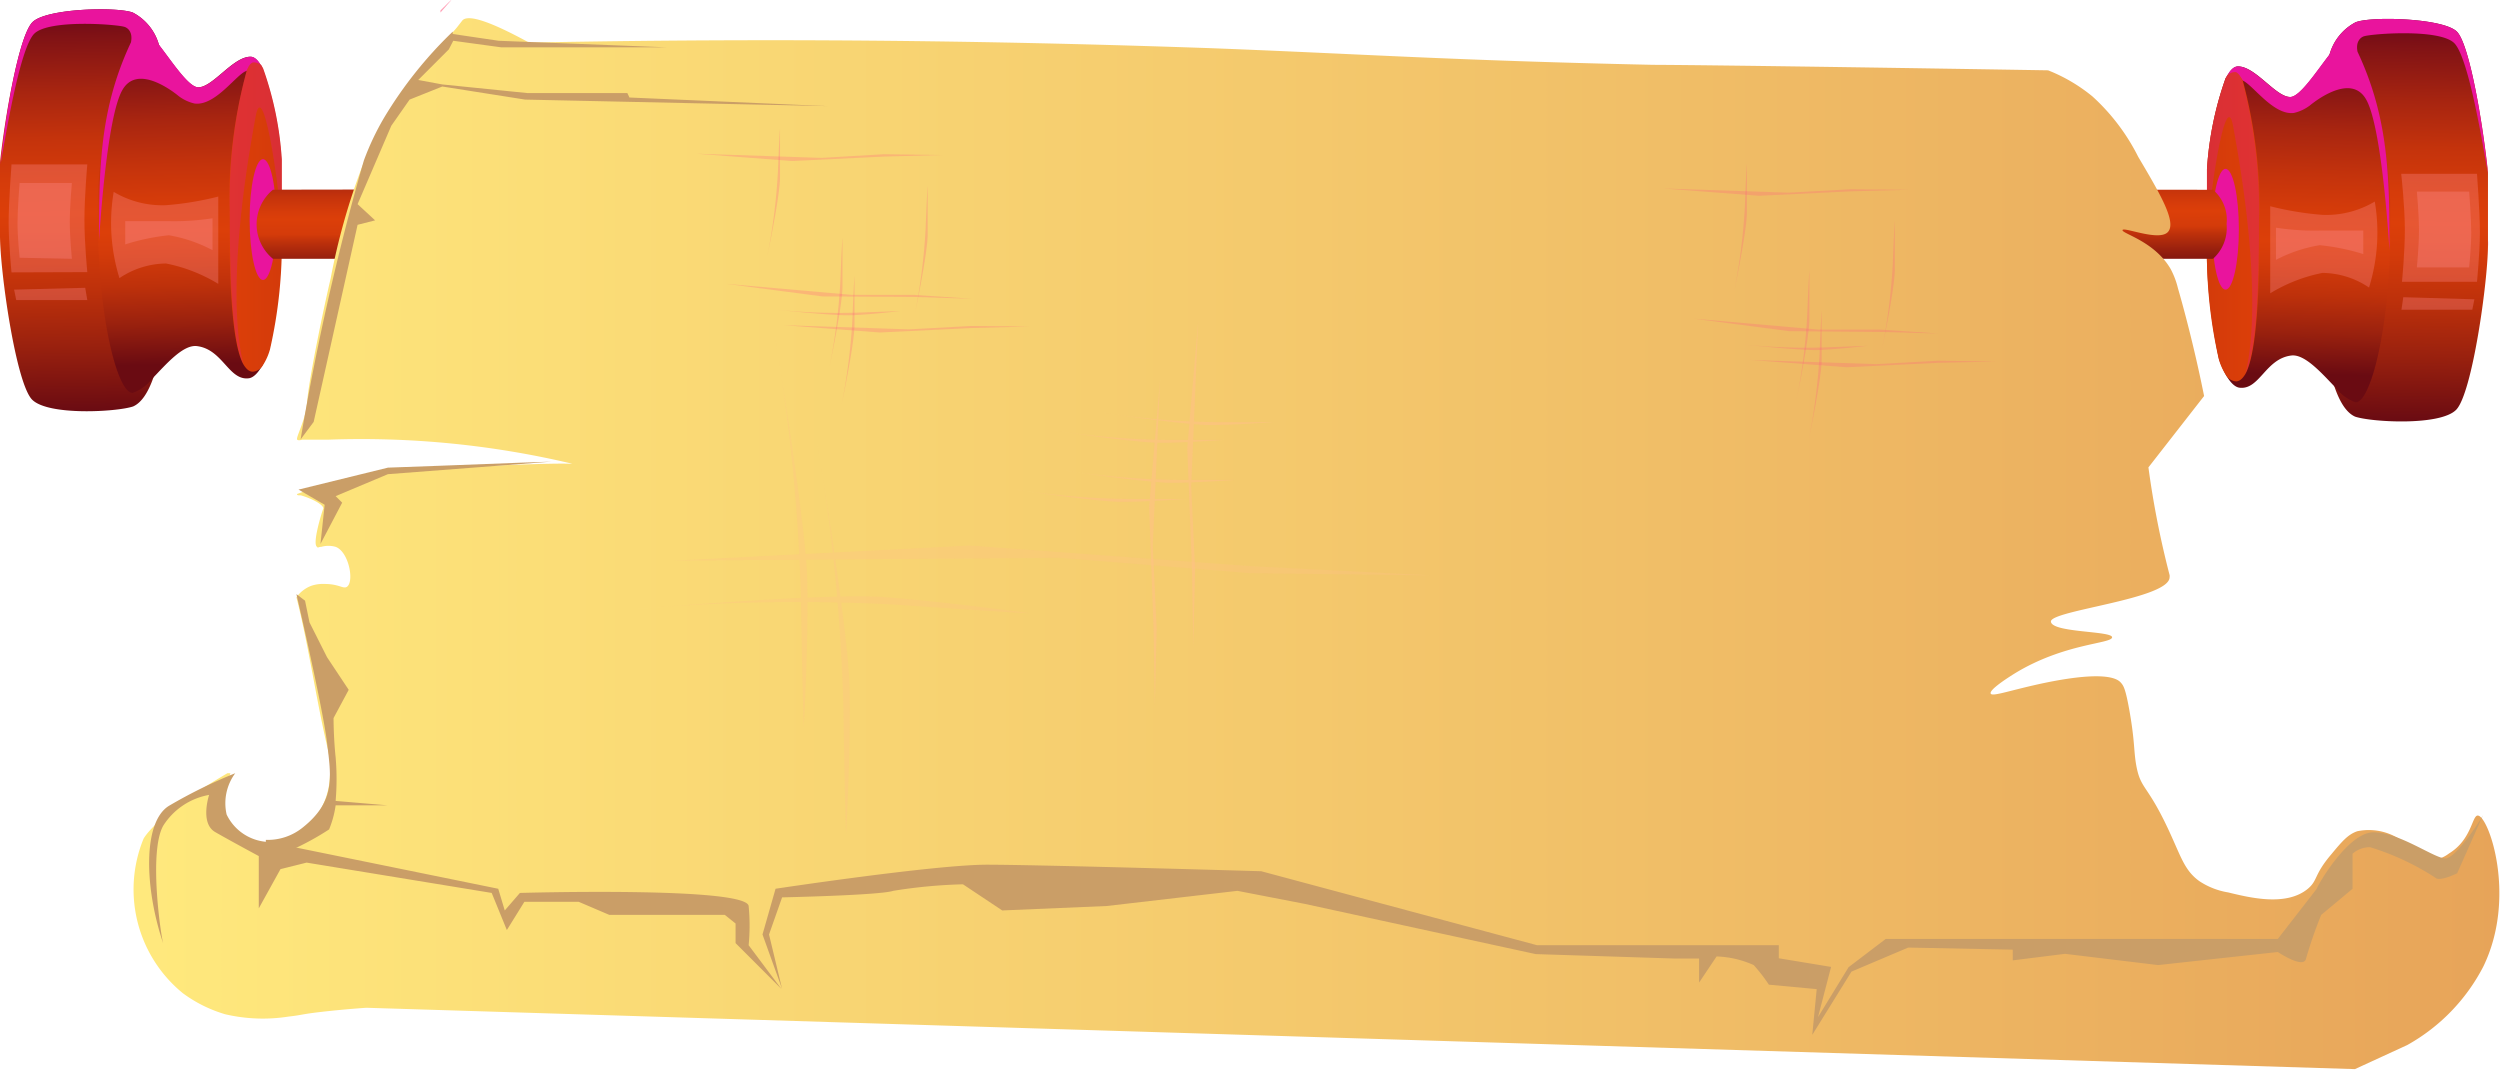 <svg xmlns="http://www.w3.org/2000/svg" xmlns:xlink="http://www.w3.org/1999/xlink" viewBox="0 0 95.64 40.94"><defs><style>.cls-1{isolation:isolate;}.cls-2{fill:url(#Безымянный_градиент_3);}.cls-3{fill:url(#Безымянный_градиент_115);}.cls-4{fill:#ff8b8d;opacity:0.32;mix-blend-mode:color-dodge;}.cls-5,.cls-7{fill:#e9149d;}.cls-12,.cls-13,.cls-20,.cls-5,.cls-7{mix-blend-mode:multiply;}.cls-6{fill:url(#Безымянный_градиент_14);}.cls-17,.cls-7{opacity:0.29;}.cls-8{fill:url(#Безымянный_градиент_3-2);}.cls-9{fill:url(#Безымянный_градиент_115-2);}.cls-10{fill:url(#Безымянный_градиент_14-2);}.cls-11{fill:url(#Безымянный_градиент_74);}.cls-12,.cls-13,.cls-14,.cls-20{fill:#ff5a82;}.cls-12{opacity:0.07;}.cls-13{opacity:0.58;}.cls-15{fill:url(#Безымянный_градиент_169);}.cls-16{fill:#ca9e67;}.cls-18{fill:#ffc085;mix-blend-mode:overlay;}.cls-19{opacity:0.56;}.cls-20{opacity:0.25;}</style><linearGradient id="Безымянный_градиент_3" x1="-282.94" y1="6584.17" x2="-302.33" y2="6584.44" gradientTransform="translate(-6580.96 -285.81) rotate(-90)" gradientUnits="userSpaceOnUse"><stop offset="0.17" stop-color="#6a0718"/><stop offset="0.22" stop-color="#801215"/><stop offset="0.33" stop-color="#a82510"/><stop offset="0.42" stop-color="#c4330c"/><stop offset="0.51" stop-color="#d63c0a"/><stop offset="0.57" stop-color="#dc3f09"/><stop offset="0.63" stop-color="#d43b0a"/><stop offset="0.72" stop-color="#be310b"/><stop offset="0.83" stop-color="#9a210e"/><stop offset="0.96" stop-color="#6a0b12"/></linearGradient><linearGradient id="Безымянный_градиент_115" x1="-284.17" y1="6588.05" x2="-300.07" y2="6588.39" gradientTransform="translate(-6580.96 -285.81) rotate(-90)" gradientUnits="userSpaceOnUse"><stop offset="0.21" stop-color="#6a0718"/><stop offset="0.27" stop-color="#801215"/><stop offset="0.39" stop-color="#a82510"/><stop offset="0.5" stop-color="#c4330c"/><stop offset="0.59" stop-color="#d63c0a"/><stop offset="0.66" stop-color="#dc3f09"/><stop offset="0.71" stop-color="#d43b0a"/><stop offset="0.79" stop-color="#be310b"/><stop offset="0.88" stop-color="#9a210e"/><stop offset="0.98" stop-color="#6a0b12"/></linearGradient><linearGradient id="Безымянный_градиент_14" x1="-294.12" y1="6582.17" x2="-294.17" y2="6601.87" gradientTransform="translate(-6580.96 -285.81) rotate(-90)" gradientUnits="userSpaceOnUse"><stop offset="0" stop-color="#6a0718"/><stop offset="0.05" stop-color="#801215"/><stop offset="0.15" stop-color="#a82510"/><stop offset="0.25" stop-color="#c4330c"/><stop offset="0.33" stop-color="#d63c0a"/><stop offset="0.39" stop-color="#dc3f09"/><stop offset="0.48" stop-color="#d43b0a"/><stop offset="0.63" stop-color="#be310b"/><stop offset="0.8" stop-color="#9a210e"/><stop offset="1" stop-color="#6a0b12"/></linearGradient><linearGradient id="Безымянный_градиент_3-2" x1="-283.31" y1="269.2" x2="-302.7" y2="269.47" gradientTransform="matrix(0, -1, -1, 0, 361.19, -285.81)" xlink:href="#Безымянный_градиент_3"/><linearGradient id="Безымянный_градиент_115-2" x1="-284.54" y1="273.08" x2="-300.44" y2="273.42" gradientTransform="matrix(0, -1, -1, 0, 361.19, -285.81)" xlink:href="#Безымянный_градиент_115"/><linearGradient id="Безымянный_градиент_14-2" x1="-294.49" y1="267.23" x2="-294.54" y2="286.92" gradientTransform="matrix(0, -1, -1, 0, 361.19, -285.81)" xlink:href="#Безымянный_градиент_14"/><linearGradient id="Безымянный_градиент_74" x1="-269.07" y1="6628.34" x2="-298.12" y2="6628.47" gradientTransform="translate(-6580.96 -285.81) rotate(-90)" gradientUnits="userSpaceOnUse"><stop offset="0.78" stop-color="#6a0718"/><stop offset="0.79" stop-color="#801215"/><stop offset="0.81" stop-color="#a82510"/><stop offset="0.83" stop-color="#c4330c"/><stop offset="0.85" stop-color="#d63c0a"/><stop offset="0.86" stop-color="#dc3f09"/><stop offset="0.88" stop-color="#d43b0a"/><stop offset="0.89" stop-color="#be310b"/><stop offset="0.91" stop-color="#9a210e"/><stop offset="0.94" stop-color="#6a0b12"/></linearGradient><linearGradient id="Безымянный_градиент_169" x1="5.05" y1="20.82" x2="95.64" y2="20.82" gradientUnits="userSpaceOnUse"><stop offset="0" stop-color="#ffe97d"/><stop offset="0.62" stop-color="#f1c068"/><stop offset="1" stop-color="#e7a459"/></linearGradient></defs><title>svitok</title><g class="cls-1"><g id="Слой_2" data-name="Слой 2"><g id="Слой_1-2" data-name="Слой 1"><path class="cls-2" d="M5.08.48a2,2,0,0,1,1,1.23h0a8.3,8.3,0,0,1,.42,1.67A26.07,26.07,0,0,1,6.69,8h0a27.85,27.85,0,0,1-.81,6.41c-.21.61-.47,1-.79,1.14-.63.21-3.24.36-3.86-.26S0,10.39,0,9V7c0-.21,0-.48,0-.8C.19,4.48.72,1.38,1.24.85S4.46.25,5.08.48Z"/><path class="cls-3" d="M5.46,1.16c.14,0,.36.22.61.55h0c.5.65,1.14,1.63,1.51,1.63.56,0,1.33-1.17,2-1.17.14,0,.28.12.4.34l.07.13a12.77,12.77,0,0,1,.71,3.47c0,.59,0,1.25,0,2a21.28,21.28,0,0,1-.46,5.27h0a3.86,3.86,0,0,1-.27.61c-.16.28-.33.45-.5.48-.78.11-1-1.11-2-1.23-.53-.06-1.17.69-1.7,1.24a1.67,1.67,0,0,1-.75.55c-.56.05-1.34-2.79-1.34-6.8A16.25,16.25,0,0,1,4.94,1.9h0C5.15,1.44,5.34,1.18,5.46,1.16Z"/><path class="cls-4" d="M.44,10.42S.33,9.3.33,8.52.44,6.29.44,6.29h2.9s-.11,1.23-.11,2.12.11,2,.11,2Z"/><path class="cls-4" d="M.75,9.86S.67,9.07.67,8.53.75,7,.75,7h2s-.08.86-.08,1.49.08,1.41.08,1.41Z"/><path class="cls-4" d="M4.57,10.64a3.25,3.25,0,0,1,1.78-.56,6.12,6.12,0,0,1,2,.78V7.52a11.82,11.82,0,0,1-2,.33,3.62,3.62,0,0,1-2-.51A7.11,7.11,0,0,0,4.57,10.64Z"/><path class="cls-5" d="M5.08.48a2,2,0,0,1,1,1.23h0c.51.65,1.14,1.63,1.51,1.63.56,0,1.33-1.17,2-1.17.14,0,.28.12.4.34l.07.13a4,4,0,0,0-.62.07h0c-.37.09-1.19,1.36-2,1.25a1.61,1.61,0,0,1-.6-.28h0a3.68,3.68,0,0,0-.34-.25c-.49-.32-1.37-.75-1.81,0-.63,1.06-.9,5.78-.9,5.78,0-2.68,0-5,1.22-7.59.08-.39-.12-.55-.24-.59-.3-.1-2.9-.3-3.46.26s-1.11,4-1.29,5C.19,4.48.72,1.38,1.24.85S4.46.25,5.08.48Z"/><path class="cls-5" d="M6.52,3.41a3.68,3.68,0,0,1,.34.25Z"/><path class="cls-6" d="M9.7,2.39A.44.44,0,0,1,10,2.5l.07.13a12.77,12.77,0,0,1,.71,3.47c0,.59,0,1.25,0,2q0,.47,0,.92a18.2,18.2,0,0,1-.45,4.34h0a2.22,2.22,0,0,1-.27.61.49.49,0,0,1-.39.25c-.14,0-.26-.11-.37-.3-.45-.85-.53-3.38-.53-5.84A19,19,0,0,1,9.44,2.7C9.52,2.5,9.61,2.39,9.7,2.39Z"/><path class="cls-5" d="M0,9.07l0-.23C0,9,0,9,0,9.07Z"/><path class="cls-4" d="M4.79,9.35V8.46H6.46a9.52,9.52,0,0,0,1.67-.11V9.57A5.61,5.61,0,0,0,6.46,9,8.38,8.38,0,0,0,4.79,9.35Z"/><ellipse class="cls-5" cx="10.06" cy="8.4" rx="0.51" ry="2.31"/><polygon class="cls-4" points="0.54 11.08 3.26 11.01 3.34 11.48 0.62 11.48 0.54 11.08"/><path class="cls-7" d="M9.7,2.39A.44.44,0,0,1,10,2.5l.07.13a12.77,12.77,0,0,1,.71,3.47c0,.59,0,1.25,0,2q0,.47,0,.92c0-1.3-.7-6.25-1-4.56-1.31,7.06-.46,9.47-.46,9.47h0c-.45-.85-.53-3.38-.53-5.84A19,19,0,0,1,9.44,2.7C9.52,2.5,9.61,2.39,9.7,2.39Z"/><path class="cls-8" d="M90.12.85a2,2,0,0,0-1,1.23h0a8.3,8.3,0,0,0-.42,1.67,26.07,26.07,0,0,0-.2,4.64h0a27.85,27.85,0,0,0,.81,6.41c.21.61.47,1,.79,1.14.63.21,3.24.36,3.86-.26s1.22-4.94,1.22-6.3v-2c0-.21,0-.48,0-.8C95,4.85,94.49,1.74,94,1.22S90.75.61,90.12.85Z"/><path class="cls-9" d="M89.74,1.53c-.14,0-.36.22-.61.55h0c-.5.65-1.14,1.63-1.51,1.63-.56,0-1.33-1.17-2-1.17-.14,0-.28.12-.4.34L85.14,3a12.77,12.77,0,0,0-.71,3.47c0,.59,0,1.25,0,2a21.28,21.28,0,0,0,.46,5.27h0a3.86,3.86,0,0,0,.27.61c.16.28.33.45.5.48.78.11,1-1.11,2-1.23.52-.06,1.17.69,1.7,1.24a1.67,1.67,0,0,0,.75.55c.56.05,1.34-2.79,1.34-6.8a16.25,16.25,0,0,0-1.15-6.29h0C90.05,1.8,89.86,1.55,89.74,1.53Z"/><path class="cls-4" d="M94.76,10.78s.11-1.11.11-1.9-.11-2.23-.11-2.23h-2.9S92,7.89,92,8.78s-.11,2-.11,2Z"/><path class="cls-4" d="M94.46,10.23s.08-.78.08-1.33-.08-1.57-.08-1.57h-2s.08.86.08,1.49-.08,1.41-.08,1.41Z"/><path class="cls-4" d="M90.63,11a3.25,3.25,0,0,0-1.78-.56,6.12,6.12,0,0,0-2,.78V7.89a11.82,11.82,0,0,0,2,.33,3.62,3.62,0,0,0,2-.51A7.11,7.11,0,0,1,90.63,11Z"/><path class="cls-5" d="M90.12.85a2,2,0,0,0-1,1.23h0c-.51.65-1.14,1.63-1.51,1.63-.56,0-1.33-1.17-2-1.17-.14,0-.28.12-.4.34L85.14,3a4,4,0,0,1,.62.07h0c.37.09,1.19,1.36,2,1.25a1.61,1.61,0,0,0,.6-.28h0a3.69,3.69,0,0,1,.34-.25c.49-.32,1.37-.75,1.81,0,.63,1.06.9,5.78.9,5.78,0-2.68,0-5-1.22-7.59-.08-.39.12-.55.24-.59.3-.1,2.9-.3,3.46.26s1.11,4,1.29,5C95,4.85,94.49,1.74,94,1.22S90.75.61,90.12.85Z"/><path class="cls-5" d="M88.68,3.78a3.69,3.69,0,0,0-.34.25Z"/><path class="cls-10" d="M85.51,2.76a.44.44,0,0,0-.29.11L85.14,3a12.77,12.77,0,0,0-.71,3.47c0,.59,0,1.25,0,2q0,.47,0,.92a18.2,18.2,0,0,0,.45,4.34h0a2.22,2.22,0,0,0,.27.61.49.49,0,0,0,.39.25c.14,0,.26-.11.37-.3.45-.85.53-3.38.53-5.84a19,19,0,0,0-.64-5.37C85.68,2.87,85.59,2.76,85.51,2.76Z"/><path class="cls-5" d="M95.2,9.43l0-.23A2.26,2.26,0,0,0,95.2,9.43Z"/><path class="cls-4" d="M90.41,9.72V8.82H88.74a9.52,9.52,0,0,1-1.67-.11V9.94a5.61,5.61,0,0,1,1.67-.56A8.38,8.38,0,0,1,90.41,9.72Z"/><ellipse class="cls-5" cx="85.14" cy="8.77" rx="0.51" ry="2.31"/><polygon class="cls-4" points="94.66 11.45 91.94 11.37 91.87 11.85 94.58 11.85 94.66 11.45"/><path class="cls-7" d="M85.51,2.76a.44.44,0,0,0-.29.11L85.14,3a12.77,12.77,0,0,0-.71,3.47c0,.59,0,1.25,0,2q0,.47,0,.92c0-1.3.7-6.25,1-4.56,1.31,7.06.46,9.47.46,9.47h0c.45-.85.53-3.38.53-5.84a19,19,0,0,0-.64-5.37C85.68,2.87,85.59,2.76,85.51,2.76Z"/><path class="cls-11" d="M84.66,7.26a1.5,1.5,0,0,1,.52,1.31,1.58,1.58,0,0,1-.52,1.33H10.44a1.71,1.71,0,0,1,0-2.64C11.65,7.23,84.66,7.26,84.66,7.26Z"/><polygon class="cls-12" points="81.51 6.5 81.97 7.25 76.09 7.33 80.26 8.41 80.76 9.58 80.59 10.75 74.26 9.25 57.18 8.91 73.51 7.5 48.94 7.75 48.02 6.08 81.51 6.5"/><path class="cls-13" d="M17.27,0l-.42.48V.4C17.09.16,17.25,0,17.27,0Z"/><path class="cls-14" d="M15.73,1.58l.3-.34Z"/><path class="cls-13" d="M94.52,35.89h0Z"/><path class="cls-15" d="M17.69.78c.17-.18.74-.14,2.55.85,11.06-.22,19.89,0,26,.21,5.8.22,9.18.47,17,.64,0,0,2.26,0,15.11.21a6.34,6.34,0,0,1,1.7,1A7.9,7.9,0,0,1,81.8,6c.84,1.42,1.47,2.49,1.14,2.87s-1.69-.2-1.74-.07,1.22.42,1.84,1.49a3.1,3.1,0,0,1,.28.74s.54,1.82,1,4.12l-2.13,2.73A34.83,34.83,0,0,0,83,22a.24.24,0,0,1,0,.08c0,.84-4.57,1.27-4.54,1.7s2.34.35,2.34.6-1.82.22-3.72,1.38c-.45.28-1,.66-.92.78s.82-.16,2.13-.43c2.32-.47,2.73-.12,2.84,0s.18.24.32,1c.23,1.27.17,1.61.28,2.2.18.94.44.67,1.35,2.7.38.84.53,1.32,1.06,1.7a2.81,2.81,0,0,0,1.1.43c.86.21,2.23.54,3.05-.14.39-.33.22-.52.89-1.31.43-.52.65-.77,1-.89a2.17,2.17,0,0,1,1.88.5c.34.28.41.53.74.6a1.23,1.23,0,0,0,.89-.25c.87-.53.88-1.46,1.1-1.45.41,0,1.51,3.11.21,5.78a7.24,7.24,0,0,1-2.91,3l-2,.92L13.91,38.55a.67.67,0,0,1,.16,0s-.81.05-1.77.16c-.79.09-.72.12-1.26.18a6.32,6.32,0,0,1-2.43-.09A5.18,5.18,0,0,1,7,38a5.12,5.12,0,0,1-1.51-5.91s.44-.89,3.21-2.51c0,0,.09,0,.11,0s-.08.26-.16.43a1.78,1.78,0,0,0-.12,1.12,1.52,1.52,0,0,0,.62.83,2,2,0,0,0,1.42.34A2.34,2.34,0,0,0,12,31.36a2.83,2.83,0,0,0,.62-1.65,3.42,3.42,0,0,0-.09-1.1c-.45-1.91-.71-3.86-1.19-5.76a1.24,1.24,0,0,1,.57-.44,1.38,1.38,0,0,1,.51-.07c.55,0,.71.2.85.11.29-.19.08-1.34-.43-1.53a1,1,0,0,0-.55,0c-.11,0-.13.06-.16,0-.19-.1.16-1.26.24-1.47v0c0-.15-.45-.38-.86-.5-.12,0-.14,0-.15-.05A20.49,20.49,0,0,1,14.77,18c4.47-.22,6.38-.28,7-.26h.12a35,35,0,0,0-9.33-.92c-.94,0-1,0-1,0s-.14.05-.19,0,.14-.41.28-.9a3.32,3.32,0,0,0,.11-.66c.09-.9.61-3.42.89-4.61a24.94,24.94,0,0,1,1.21-4.29A16,16,0,0,1,17,1.55a5.14,5.14,0,0,0,.48-.5Z"/><path class="cls-16" d="M28.64,36.16l1.25,1.67-1.75-1.75v-.75L27.73,35H23.31l-1.17-.5H20.06l-.67,1.08-.58-1.42L11.73,33l-1,.25-.83,1.5v-2s-1.08-.58-1.67-.92S8,30.41,8,30.41a2.62,2.62,0,0,0-1.75,1.17c-.58,1-.08,4.33,0,4.53h0c-.73-2.15-.79-4.66.21-5.28A18.94,18.94,0,0,1,9,29.58a1.93,1.93,0,0,0-.33,1.58,1.85,1.85,0,0,0,1.61,1.05h0L19.06,34l.25.83.58-.67s8.66-.25,8.75.5A7.76,7.76,0,0,1,28.64,36.16Z"/><path class="cls-16" d="M95,31.16,94,33.41s-.67.33-.83.17a9.91,9.91,0,0,0-2.5-1.17,1,1,0,0,0-.67.25V34L88.8,35a17.07,17.07,0,0,0-.58,1.67c-.08.42-1.08-.25-1.08-.25l-4.58.5L79,36.49l-2,.25L77,36.33l-4-.08-2.17.92-1.5,2.42.17-1.75-1.83-.17a6.34,6.34,0,0,0-.58-.75,3.74,3.74,0,0,0-1.42-.33l-.67,1v-.92h-.92l-5.33-.17-8.83-1.92-2.58-.5-5,.58-4,.17-1.5-1a19.65,19.65,0,0,0-2.67.25c-.5.17-4.25.25-4.25.25l-.5,1.42.5,2.08-.75-2.08.5-1.75s6.08-.92,8.08-.92,10.5.25,10.5.25L58.8,36.16h9.25v.5l2,.33-.5,1.92L70.72,37l1.42-1.08h15L88.63,34h0c0-.07,1.18-2.16,2.17-2.16s2.33,1,2.75,1S95,31.21,95,31.16Z"/><path class="cls-16" d="M31.67,4.06,20.09,3.81l-3.17-.5-1.25.5-.7,1-1.29,3,.67.62-.67.17L12,16.14l-.5.67A96.57,96.57,0,0,1,13.92,6.14a10.06,10.06,0,0,1,.77-1.63,15.87,15.87,0,0,1,2.63-3.3V1.3h0l1.76.26,6.42.25H19.17l-1.83-.25-.17.33L16,3.06l.92.17,3.25.33H24l.08.17Z"/><polygon class="cls-16" points="14.84 18.14 12.84 18.98 13.09 19.23 12.26 20.81 12.42 19.31 11.42 18.73 14.84 17.89 16.77 17.82 19.93 17.7 21.1 17.66 14.84 18.14"/><path class="cls-16" d="M14.84,30.81h-2a3.79,3.79,0,0,1-.25.92,10.51,10.51,0,0,1-2.42,1.17v-.77a2.13,2.13,0,0,0,1.42-.48c1.25-1,1.08-1.92.92-3.25s-1.17-5.67-1.17-5.67l.33.25.17.83.67,1.33.83,1.25-.58,1.08s0,.75.08,1.5a9.86,9.86,0,0,1,0,1.67Z"/><g class="cls-17"><path class="cls-18" d="M29.64,12.83a71,71,0,0,1,1,10c.08,4.86.11,5,.11,5s.19-3.44.13-5.69S29.64,12.83,29.64,12.83Z"/><path class="cls-18" d="M31.26,16.92a71,71,0,0,1,1,10c.08,4.86.11,5,.11,5s.19-3.44.13-5.69S31.26,16.92,31.26,16.92Z"/><path class="cls-18" d="M24.31,23.3a71,71,0,0,1,10.09-.16c4.85.34,5,.32,5,.32S36,23,33.79,22.84,24.31,23.3,24.31,23.3Z"/><polygon class="cls-18" points="25.72 21.45 37.09 20.87 47.86 21.66 54.73 22.01 47.85 21.93 40.53 21.34 25.72 21.45"/></g><g class="cls-19"><path class="cls-18" d="M40.33,16.47a30.5,30.5,0,0,0,4.32.36c2.09,0,2.17,0,2.17,0s-1.47.11-2.44.11S40.33,16.47,40.33,16.47Z"/><path class="cls-18" d="M42.22,15.79a30.5,30.5,0,0,0,4.32.36c2.09,0,2.17,0,2.17,0s-1.47.11-2.44.11S42.22,15.79,42.22,15.79Z"/><polygon class="cls-18" points="45.84 12.27 45.42 17.14 45.6 21.77 45.65 24.73 45.72 21.78 45.57 18.62 45.84 12.27"/><path class="cls-18" d="M38.87,18.73a30.5,30.5,0,0,0,4.32.36c2.09,0,2.17,0,2.17,0s-1.47.11-2.44.11S38.87,18.73,38.87,18.73Z"/><path class="cls-18" d="M40.76,18a30.51,30.51,0,0,0,4.32.36c2.09,0,2.17,0,2.17,0s-1.47.11-2.44.11S40.76,18,40.76,18Z"/><polygon class="cls-18" points="44.38 14.53 43.96 19.4 44.13 24.04 44.18 26.99 44.25 24.04 44.1 20.88 44.38 14.53"/></g><path class="cls-20" d="M32.2,15.46a23,23,0,0,0,.41-3.25c.06-1.57.08-1.64.08-1.64s0,1.12,0,1.85S32.2,15.46,32.2,15.46Z"/><path class="cls-20" d="M35,12a23,23,0,0,0,.41-3.25c.06-1.57.08-1.64.08-1.64s0,1.12,0,1.85S35,12,35,12Z"/><path class="cls-20" d="M29.35,9.82a23,23,0,0,0,.41-3.25c.06-1.57.08-1.64.08-1.64s0,1.12,0,1.85S29.35,9.82,29.35,9.82Z"/><path class="cls-20" d="M31.74,14a23,23,0,0,0,.41-3.25c.06-1.57.08-1.64.08-1.64s0,1.12,0,1.85S31.74,14,31.74,14Z"/><path class="cls-20" d="M29.53,11.83a23,23,0,0,0,3.27.13l1.64-.06s-1.11.13-1.84.16S29.53,11.83,29.53,11.83Z"/><polygon class="cls-20" points="29.98 12.44 33.66 12.72 37.16 12.55 39.39 12.49 37.16 12.47 34.77 12.6 29.98 12.44"/><polygon class="cls-20" points="26.63 5.88 30.31 6.16 33.81 5.99 36.04 5.93 33.81 5.9 31.43 6.04 26.63 5.88"/><polygon class="cls-20" points="27.79 10.86 31.46 11.34 34.96 11.36 37.19 11.43 34.96 11.28 32.58 11.28 27.79 10.86"/><path class="cls-20" d="M69.2,16.79a23,23,0,0,0,.41-3.25c.06-1.57.08-1.64.08-1.64s0,1.12,0,1.85S69.2,16.79,69.2,16.79Z"/><path class="cls-20" d="M72,13.34a23,23,0,0,0,.41-3.25c.06-1.57.08-1.64.08-1.64s0,1.12,0,1.85S72,13.34,72,13.34Z"/><path class="cls-20" d="M66.34,11.16a23,23,0,0,0,.41-3.25c.06-1.57.08-1.64.08-1.64s0,1.12,0,1.85S66.34,11.16,66.34,11.16Z"/><path class="cls-20" d="M68.73,15.29A23,23,0,0,0,69.14,12c.06-1.57.08-1.64.08-1.64s0,1.12,0,1.85S68.73,15.29,68.73,15.29Z"/><path class="cls-20" d="M66.53,13.16a23,23,0,0,0,3.27.13l1.64-.06s-1.11.13-1.84.16S66.53,13.16,66.53,13.16Z"/><polygon class="cls-20" points="66.97 13.77 70.65 14.05 74.15 13.88 76.38 13.83 74.15 13.8 71.77 13.93 66.97 13.77"/><polygon class="cls-20" points="63.62 7.21 67.3 7.49 70.8 7.32 73.04 7.26 70.8 7.24 68.42 7.37 63.62 7.21"/><polygon class="cls-20" points="64.79 12.19 68.45 12.67 71.95 12.7 74.18 12.76 71.95 12.61 69.57 12.61 64.79 12.19"/></g></g></g></svg>